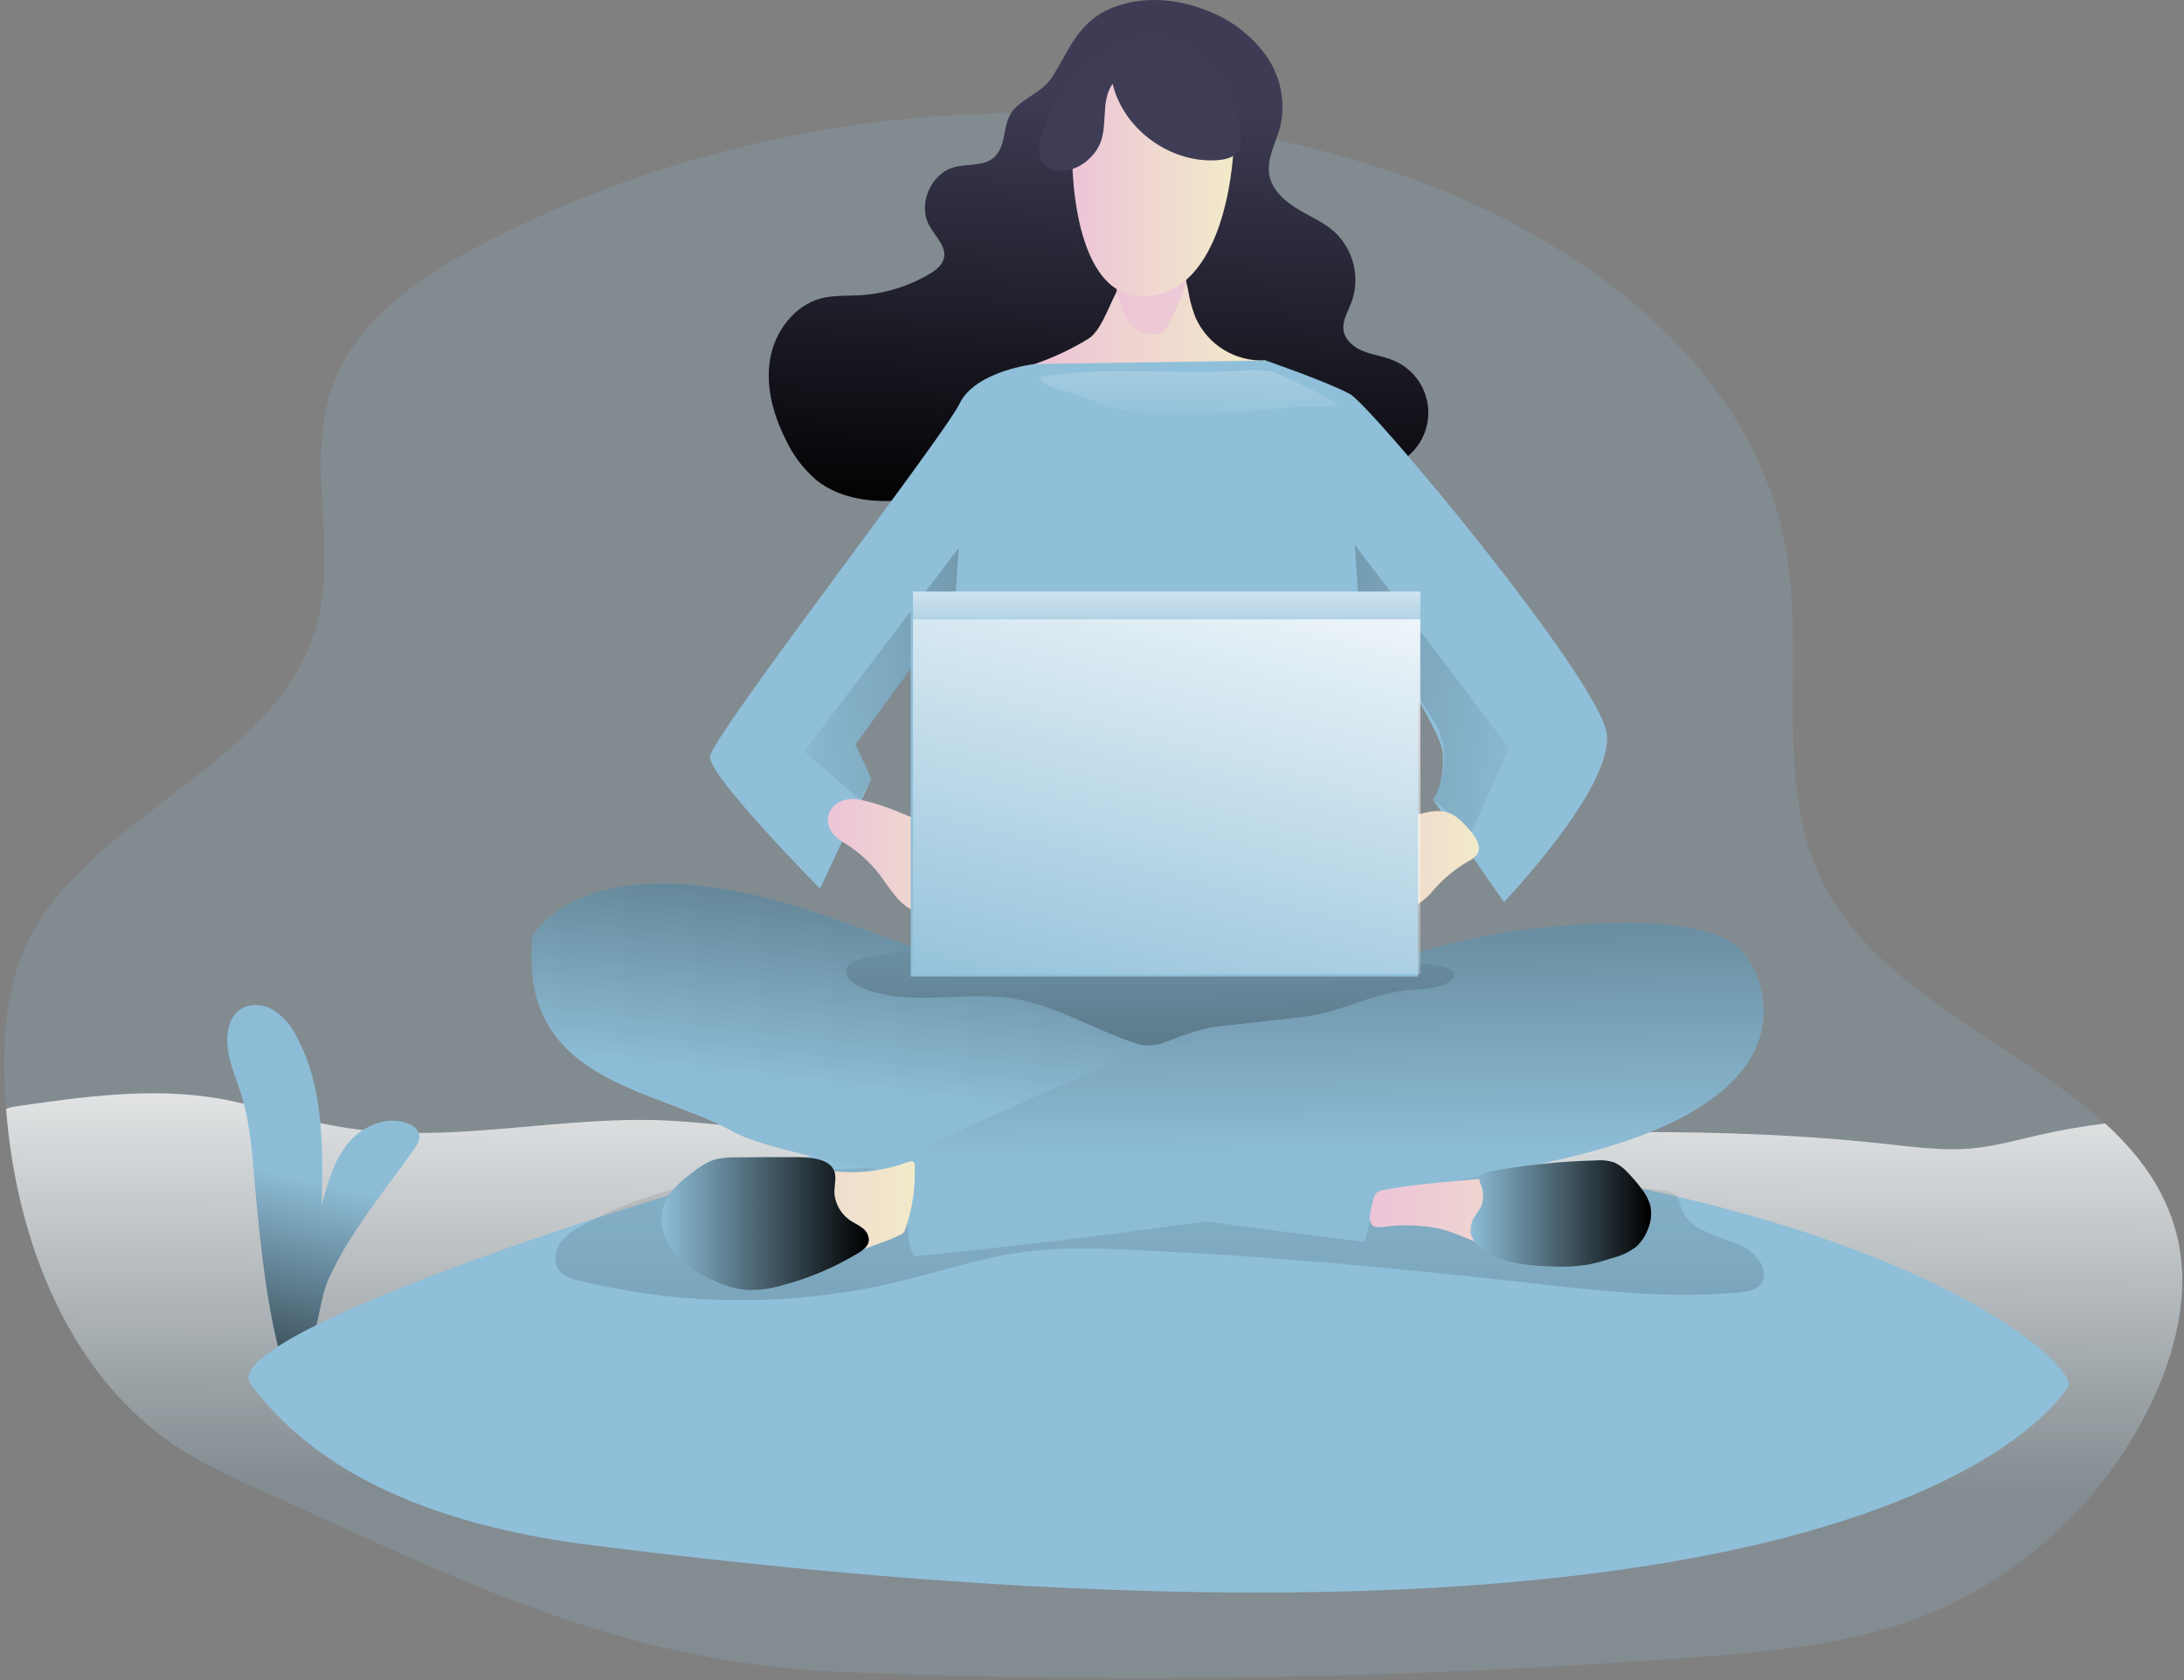 <svg fill="none" height="200" viewBox="0 0 260 200" width="260" xmlns="http://www.w3.org/2000/svg" xmlns:xlink="http://www.w3.org/1999/xlink"><rect x="0" y="0" width="260" height="200" fill="#808080" stroke="none"/><linearGradient id="a"><stop offset="0" stop-color="#fff" stop-opacity=".01"/><stop offset=".76" stop-color="#fff" stop-opacity=".76"/><stop offset=".99" stop-color="#fff"/></linearGradient><linearGradient id="b" gradientUnits="userSpaceOnUse" x1="239.36" x2="239.794" xlink:href="#a" y1="177.717" y2="117.227"/><linearGradient id="c"><stop offset="0" stop-opacity=".01"/><stop offset=".99"/></linearGradient><linearGradient id="d" gradientUnits="userSpaceOnUse" x1="27.585" x2="18.887" xlink:href="#c" y1="138.115" y2="174.968"/><linearGradient id="e" gradientUnits="userSpaceOnUse" x1="99.842" x2="96.843" xlink:href="#c" y1="9.621" y2="62.031"/><linearGradient id="f" gradientUnits="userSpaceOnUse" x1="-959.697" x2="-959.598" xlink:href="#c" y1="123.458" y2="377.932"/><linearGradient id="g" gradientUnits="userSpaceOnUse" x1="201.227" x2="210.497" xlink:href="#c" y1="141.931" y2="62.537"/><linearGradient id="h" gradientUnits="userSpaceOnUse" x1="297.412" x2="295.546" xlink:href="#c" y1="135.448" y2="27.837"/><linearGradient id="i"><stop offset="0" stop-color="#ecc4d7"/><stop offset=".42" stop-color="#efd4d1"/><stop offset="1" stop-color="#f2eac9"/></linearGradient><linearGradient id="j" gradientUnits="userSpaceOnUse" x1="123.175" x2="150.711" xlink:href="#i" y1="50.313" y2="50.313"/><linearGradient id="k" gradientUnits="userSpaceOnUse" x1="103.384" x2="132.145" xlink:href="#i" y1="45.26" y2="105.667"/><linearGradient id="l" gradientUnits="userSpaceOnUse" x1="-216.062" x2="-214.375" xlink:href="#c" y1="90.613" y2="203.41"/><linearGradient id="m" gradientUnits="userSpaceOnUse" x1="196.329" x2="59.106" xlink:href="#c" y1="-37.045" y2="-51.031"/><linearGradient id="n" gradientUnits="userSpaceOnUse" x1="98.54" x2="119.642" xlink:href="#i" y1="110.096" y2="110.096"/><linearGradient id="o" gradientUnits="userSpaceOnUse" x1="153.779" x2="176.032" xlink:href="#i" y1="109.121" y2="109.121"/><linearGradient id="p" gradientUnits="userSpaceOnUse" x1="80.082" x2="108.921" xlink:href="#i" y1="153.209" y2="153.209"/><linearGradient id="q" gradientUnits="userSpaceOnUse" x1="163.073" x2="195.036" xlink:href="#i" y1="149.487" y2="149.487"/><linearGradient id="r" gradientUnits="userSpaceOnUse" x1="175.036" x2="196.552" xlink:href="#c" y1="150.828" y2="150.828"/><linearGradient id="s" gradientUnits="userSpaceOnUse" x1="78.762" x2="103.439" xlink:href="#c" y1="153.582" y2="153.582"/><linearGradient id="t" gradientUnits="userSpaceOnUse" x1="127.561" x2="146.866" xlink:href="#i" y1="35.288" y2="35.288"/><linearGradient id="u" gradientUnits="userSpaceOnUse" x1="105.706" x2="243.383" xlink:href="#c" y1="195.238" y2="176.955"/><linearGradient id="v" gradientUnits="userSpaceOnUse" x1="271.703" x2="272.597" xlink:href="#a" y1="54.154" y2="14.038"/><linearGradient id="w" gradientUnits="userSpaceOnUse" x1="256.63" x2="256.632" xlink:href="#a" y1="77.542" y2="65.014"/><linearGradient id="x" gradientUnits="userSpaceOnUse" x1="169.69" x2="186.751" xlink:href="#a" y1="134.287" y2="66.934"/><path d="m256.72 165.673c-5.504 12.456-15.788 22.184-28.543 27-8.303 3.109-17.282 3.917-26.13 4.591-33.842 2.562-67.805 3.156-101.716 1.777-26.639-1.083-45.363-10.881-69.116-21.555-3.292-1.383-6.48-3.002-9.539-4.844-13.358-8.513-19.721-24.741-20.956-40.648-.093-1.202-.15-2.399-.187-3.596-.119-4.803.15-9.772 1.894-14.285 6.492-16.855 30.681-22.445 35.331-39.896 2.403-9.036-1.308-18.985 1.676-27.839 2.776-8.228 10.649-13.56 18.371-17.539 32.269-16.642 71.165-19.974 105.811-9.088 22.466 7.052 44.994 22.596 49.026 45.762 2.305 13.243-1.66 27.777 4.458 39.752 6.612 12.953 23.027 18.917 33.484 28.471 4.271 3.896 7.545 8.394 8.744 14.202 1.23 5.948-.171 12.166-2.61 17.736z" fill="#8fbfd9" opacity=".18"/><path d="m256.721 165.673c-5.504 12.457-15.787 22.184-28.542 27-8.304 3.109-17.282 3.917-26.13 4.591-33.842 2.563-67.805 3.156-101.717 1.777-26.638-1.083-45.362-10.881-69.115-21.555-3.292-1.383-6.48-3.002-9.539-4.844-13.358-8.513-19.721-24.741-20.956-40.648.491-.168.999-.283 1.515-.342 7.733-1.103 15.616-2.197 23.353-.958 4.806.782 9.43 2.456 14.22 3.331 13.493 2.498 27.012-1.445 40.547-.58 11.443.731 22.715 3.181 34.309 3.529 12.206.373 24.428-.052 36.628-.607 24.392-1.114 48.954-2.86 73.319-.176 3.379.368 6.747.824 10.151.518 2.73-.254 5.387-1.005 8.065-1.611 2.57-.585 5.168-1.038 7.784-1.358 4.271 3.897 7.546 8.394 8.745 14.202 1.204 5.943-.197 12.161-2.637 17.731z" fill="url(#b)"/><path d="m49.258 136.865c.41-.576.836-1.275.623-1.949-.193-.47-.567-.843-1.038-1.036-2.465-1.207-5.569.036-7.333 2.135-1.764 2.098-2.517 4.839-3.217 7.492.176-6.798.275-13.938-2.901-19.953-.607-1.304-1.546-2.427-2.725-3.254-1.22-.757-2.88-.933-4.063-.125-1.183.809-1.557 2.249-1.557 3.627 0 2.275 1.038 4.405 1.692 6.576 1.152 3.735 1.323 7.689 1.687 11.585.649 6.995 1.391 14.088 3.327 20.845-.073-.249 2.818-2.197 3.114-2.788 1.152-2.223 1.178-5.399 2.278-7.808 2.543-5.601 6.586-10.363 10.115-15.347z" fill="#8fbfd9"/><path d="m49.258 136.865c.41-.576.836-1.275.623-1.949-.193-.47-.567-.843-1.038-1.036-2.465-1.207-5.569.036-7.333 2.135-1.764 2.098-2.517 4.839-3.217 7.492.176-6.798.275-13.938-2.901-19.953-.607-1.304-1.546-2.427-2.725-3.254-1.22-.757-2.88-.933-4.063-.125-1.183.809-1.557 2.249-1.557 3.627 0 2.275 1.038 4.405 1.692 6.576 1.152 3.735 1.323 7.689 1.687 11.585.649 6.995 1.391 14.088 3.327 20.845-.073-.249 2.818-2.197 3.114-2.788 1.152-2.223 1.178-5.399 2.278-7.808 2.543-5.601 6.586-10.363 10.115-15.347z" fill="url(#d)"/><path d="m133.021.704c3.477-1.192 7.374-.788 10.784.601 2.781 1.067 5.19 2.92 6.933 5.332 1.732 2.447 2.34 5.514 1.671 8.435-.519 1.933-1.655 3.813-1.297 5.782.311 1.73 1.749 3.036 3.249 3.958 1.499.922 3.17 1.601 4.483 2.777 2.319 2.146 3.117 5.473 2.024 8.435-.425 1.093-1.115 2.187-.923 3.347s1.276 2.026 2.392 2.461c1.116.435 2.33.58 3.446 1.036 2.143.854 3.7 2.743 4.129 5.006.428 2.264-.333 4.589-2.017 6.165-1.52 1.43-3.607 2.072-5.625 2.591-7.83 1.964-15.937 2.59-23.976 1.85-6.192-.575-12.393-1.964-18.574-1.249-3.856.446-7.582 1.705-11.417 2.207-3.835.503-8.065.135-11.101-2.285-1.523-1.305-2.752-2.917-3.607-4.731-1.515-2.979-2.465-6.368-1.91-9.658.555-3.29 2.87-6.415 6.113-7.254 1.443-.368 2.963-.269 4.453-.347 2.945-.163 5.809-1.024 8.355-2.513.768-.451 1.557-1.036 1.764-1.891.343-1.42-1.001-2.591-1.717-3.876-1.433-2.549.15-6.254 2.984-6.99 1.66-.43 3.695-.052 4.862-1.306 1.464-1.554.722-4.031 2.299-5.668 1.412-1.461 3.384-2.01 4.515-3.829 2.216-3.586 3.223-6.845 7.707-8.389z" fill="#3f3d56"/><path d="m133.021.704c3.477-1.192 7.374-.788 10.784.601 2.781 1.067 5.19 2.92 6.933 5.332 1.732 2.447 2.34 5.514 1.671 8.435-.519 1.933-1.655 3.813-1.297 5.782.311 1.73 1.749 3.036 3.249 3.958 1.499.922 3.17 1.601 4.483 2.777 2.319 2.146 3.117 5.473 2.024 8.435-.425 1.093-1.115 2.187-.923 3.347s1.276 2.026 2.392 2.461c1.116.435 2.33.58 3.446 1.036 2.143.854 3.7 2.743 4.129 5.006.428 2.264-.333 4.589-2.017 6.165-1.52 1.43-3.607 2.072-5.625 2.591-7.83 1.964-15.937 2.59-23.976 1.85-6.192-.575-12.393-1.964-18.574-1.249-3.856.446-7.582 1.705-11.417 2.207-3.835.503-8.065.135-11.101-2.285-1.523-1.305-2.752-2.917-3.607-4.731-1.515-2.979-2.465-6.368-1.91-9.658.555-3.29 2.87-6.415 6.113-7.254 1.443-.368 2.963-.269 4.453-.347 2.945-.163 5.809-1.024 8.355-2.513.768-.451 1.557-1.036 1.764-1.891.343-1.42-1.001-2.591-1.717-3.876-1.433-2.549.15-6.254 2.984-6.99 1.66-.43 3.695-.052 4.862-1.306 1.464-1.554.722-4.031 2.299-5.668 1.412-1.461 3.384-2.01 4.515-3.829 2.216-3.586 3.223-6.845 7.707-8.389z" fill="url(#e)"/><path d="m29.835 164.756c9.02 12.243 25.097 17.202 40.194 19.134 153.956 19.69 175.435-17.922 176.136-18.735 2.533-2.928-34.853-35.907-144.889-28.461-7.696.518-76.329 21.424-71.44 28.062z" fill="#8fbfd9"/><path d="m69.442 145.818c-1.087.497-2.037 1.251-2.766 2.197-.659.99-.804 2.42-.031 3.321.55.648 1.427.897 2.257 1.104 12.467 3.062 25.486 3.114 37.978.15 5.054-1.207 10.011-2.907 15.164-3.585 4.152-.545 8.381-.415 12.58-.228 15.449.683 30.867 2.072 46.234 3.813 8.718.99 17.504 2.073 26.239 1.259.866-.083 1.806-.218 2.402-.85 1.381-1.456-.295-3.829-2.117-4.663-2.693-1.249-6.357-1.772-7.265-4.601-.085-.478-.261-.936-.519-1.347-.471-.434-1.088-.675-1.729-.674-35.258-4.093-70.834-4.725-106.216-1.886-8.241.653-14.936 2.052-22.212 5.99z" fill="url(#f)"/><path d="m63.396 111.461s6.409-12.213 34.376-2.617c27.967 9.596 67.88 26.762 67.88 26.762l-3.202 12.217s-65.841-7.855-75.166-13.093c-9.326-5.238-25.637-5.814-23.888-23.269z" fill="#8fbfd9"/><path d="m63.396 111.461s6.409-12.213 34.376-2.617c27.967 9.596 67.88 26.762 67.88 26.762l-3.202 12.217s-65.841-7.855-75.166-13.093c-9.326-5.238-25.637-5.814-23.888-23.269z" fill="url(#g)"/><path d="m109.718 136.766s48.653-23.534 72.271-26.176c23.618-2.643 25.346 2.616 26.223 3.782s9.611 16.285-22.144 23.56c-31.755 7.274-77.201 11.632-77.201 11.632s-2.356-2.907.851-12.798z" fill="#8fbfd9"/><path d="m109.718 136.766s48.653-23.534 72.271-26.176c23.618-2.643 25.346 2.616 26.223 3.782s9.611 16.285-22.144 23.56c-31.755 7.274-77.201 11.632-77.201 11.632s-2.356-2.907.851-12.798z" fill="url(#h)"/><path d="m129.574 40.321c-2.016 1.239-4.164 2.25-6.404 3.015 1.187 1.938 2.802 3.579 4.722 4.798 2.798 1.689 6.171 2.15 9.44 2.181 1.849.073 3.697-.149 5.475-.658 2.382-.767 4.422-2.326 6.327-3.948.851-.736 1.774-1.715 1.556-2.813-3.567.209-6.892-1.809-8.35-5.067-.286-.726-.518-1.473-.695-2.233-.083-.321-.4-2.352-.623-2.591-.551-.53-1.322-.767-2.076-.637-1.671.3-3.99-.269-5.189 1.093-1.401 1.56-2.31 5.679-4.183 6.86z" fill="url(#j)"/><path d="m134.942 39.077c.868.566 1.904.82 2.937.72 1.038-.119 1.847-2.591 2.346-3.508.147-.287.272-.585.373-.891.443-1.088.715-2.238.805-3.409 0 .326-2.164.668-2.445.71-.903.135-1.821.181-2.729.275-1.261.13-3.784.186-3.223 2.005.28.927 1.121 3.591 1.936 4.098z" fill="url(#k)"/><path d="m123.176 43.336s-7.047.788-8.942 4.715c-1.894 3.928-29.581 39.705-29.715 42.031s13.109 15.71 13.109 15.71l6.118-13.093-1.894-4.067 11.801-16.29-.467 42.073 24.822 9.896 22.705-8.715.84-43.399s9.907 13.959 10.198 17.451c.291 3.492-1.163 5.529-1.163 5.529l8.449 12.212s13.109-13.668 12.237-20.067c-.872-6.399-27.967-38.979-30.561-40.409-2.595-1.43-10.027-3.995-10.027-3.995z" fill="#8fbfd9"/><path d="m108.774 112.994c-2.115.23-4.21.611-6.269 1.14-.706.181-1.511.472-1.734 1.166-.306.943.691 1.782 1.599 2.186 5.63 2.503 12.221.425 18.314 1.399 5.221.84 9.813 3.876 14.873 5.425.241.091.496.137.753.135.569.01 1.137-.035 1.697-.135 2.418-.834 4.453-1.824 7.11-2.124l9.995-1.124c4.177-.472 7.608-2.493 11.765-3.109 1.769-.264 3.632-.099 5.278-.834.602-.275 1.214-.975.83-1.508-.164-.185-.382-.314-.623-.368-1.801-.586-3.731-.544-5.62-.518-19.29.342-38.782-3.803-57.968-1.731z" fill="#8fbfd9"/><path d="m108.774 112.994c-2.115.23-4.21.611-6.269 1.14-.706.181-1.511.472-1.734 1.166-.306.943.691 1.782 1.599 2.186 5.63 2.503 12.221.425 18.314 1.399 5.221.84 9.813 3.876 14.873 5.425.241.091.496.137.753.135.569.01 1.137-.035 1.697-.135 2.418-.834 4.453-1.824 7.11-2.124l9.995-1.124c4.177-.472 7.608-2.493 11.765-3.109 1.769-.264 3.632-.099 5.278-.834.602-.275 1.214-.975.83-1.508-.164-.185-.382-.314-.623-.368-1.801-.586-3.731-.544-5.62-.518-19.29.342-38.782-3.803-57.968-1.731z" fill="url(#l)"/><path d="m161.283 64.854.488 7.124 8.822 13.674c1.532 2.377 1.785 5.358.675 7.958l-.669 1.554 4.551 3.902 4.53-9.99z" fill="url(#m)"/><path d="m114.317 99.865c.898.313 1.749.749 2.527 1.295 1.972 1.508 2.621 4.176 2.782 6.653.064.456.005.921-.171 1.347-.424.646-1.172 1.003-1.941.927-1.827 0-3.456-1.233-5.278-1.409-.934-.093-1.889.093-2.808-.093-2.159-.441-3.363-2.658-4.67-4.415-1.208-1.585-2.711-2.922-4.427-3.938-3.347-1.974-1.557-5.761 2.076-5.026 4.017.824 8.085 3.109 11.91 4.658z" fill="url(#n)"/><path d="m160.811 98.802c-.842.147-1.652.434-2.398.85-1.069.679-1.728 1.834-2.595 2.736-.737.741-1.681 1.389-1.946 2.399-.137.622-.058 1.273.223 1.844.902 1.861 2.979 2.845 4.993 2.363.799-.217 1.52-.663 2.314-.886 2.466-.699 5.356.746 7.551-.565.694-.488 1.311-1.077 1.832-1.746 1.181-1.307 2.557-2.424 4.079-3.311.385-.178.723-.444.986-.777.519-.818-.046-1.886-.669-2.632-1.822-2.176-2.87-2.938-5.615-2.311-2.938.663-5.844 1.357-8.755 2.036z" fill="url(#o)"/><path d="m103.254 139.455c-4.894.487-9.798-1.321-14.697-.86-1.766.189-3.501.607-5.159 1.244-.805.246-1.548.661-2.18 1.217-1.09 1.073-1.303 2.778-1.038 4.28.519 2.933 2.678 5.435 5.345 6.767 1.648.843 3.499 1.211 5.345 1.062.877-.105 1.744-.279 2.595-.518 1.914-.4 3.777-1.015 5.553-1.834 1.121-.57 2.154-1.295 3.28-1.845 1.598-.777 3.358-1.176 4.93-2 .122-.052.233-.128.327-.222.097-.122.169-.261.213-.41.782-2.199 1.164-4.521 1.126-6.855 0-.331.109-1.036-.233-1.217-.265-.135-1.407.383-1.713.466-1.21.342-2.446.585-3.695.725z" fill="url(#p)"/><path d="m171.449 146.284c2.357.596 4.495 1.85 6.83 2.508 2.006.514 4.074.753 6.145.71 3.113 0 6.388-.238 9.087-1.819.435-.229.815-.549 1.115-.938.696-.989.39-2.357-.072-3.476-.8-1.964-2.112-3.876-4.09-4.663-2.335-.907-4.935 0-7.364.585-5.978 1.497-12.263 1.269-18.309 2.461-.67-.013-1.235.498-1.287 1.166-.171.725-.617 1.922-.342 2.668.316.871 1.178.56 1.935.519 2.119-.26 4.265-.166 6.352.279z" fill="url(#q)"/><path d="m176.359 143.528c-.213.42-.463.821-.747 1.197-.43.616-.615 1.369-.519 2.114.244.885.838 1.633 1.645 2.072 2.273 1.482 5.112 1.757 7.826 1.85 1.454.089 2.914.025 4.354-.192 1.027-.201 2.04-.471 3.031-.808 1.005-.247 1.952-.689 2.787-1.3.637-.564 1.125-1.276 1.422-2.073.401-.908.51-1.919.311-2.891-.224-.745-.594-1.437-1.09-2.036-.509-.681-1.064-1.327-1.66-1.933-.436-.485-.966-.876-1.557-1.15-.712-.229-1.463-.308-2.206-.234-4.265.104-8.515.549-12.709 1.332-.328.038-.641.159-.909.352-.544.472 0 1.099.104 1.643.186.678.157 1.396-.083 2.057z" fill="#8fbfd9"/><path d="m101.135 145.233c.487.336 1.037.57 1.505.932.498.338.796.901.794 1.503-.068.715-.737 1.207-1.35 1.554-2.816 1.701-5.865 2.983-9.05 3.809-1.39.416-2.842.592-4.292.518-1.184-.141-2.34-.457-3.43-.938-1.915-.788-3.773-1.85-5.06-3.466-1.287-1.617-1.91-3.871-1.178-5.804.618-1.637 2.076-2.792 3.467-3.844.71-.592 1.511-1.067 2.372-1.404.844-.237 1.719-.342 2.595-.311 2.299-.036 4.593-.031 6.892-.031 1.557 0 4.645-.026 5.003 2 .166.927-.228 1.86 0 2.824.223 1.071.842 2.02 1.734 2.658z" fill="#8fbfd9"/><path d="m176.359 143.528c-.213.42-.463.821-.747 1.197-.43.616-.615 1.369-.519 2.114.244.885.838 1.633 1.645 2.072 2.273 1.482 5.112 1.757 7.826 1.85 1.454.089 2.914.025 4.354-.192 1.027-.201 2.04-.471 3.031-.808 1.005-.247 1.952-.689 2.787-1.3.637-.564 1.125-1.276 1.422-2.073.401-.908.51-1.919.311-2.891-.224-.745-.594-1.437-1.09-2.036-.509-.681-1.064-1.327-1.66-1.933-.436-.485-.966-.876-1.557-1.15-.712-.229-1.463-.308-2.206-.234-4.265.104-8.515.549-12.709 1.332-.328.038-.641.159-.909.352-.544.472 0 1.099.104 1.643.186.678.157 1.396-.083 2.057z" fill="url(#r)"/><path d="m101.135 145.233c.487.336 1.037.57 1.505.932.498.338.796.901.794 1.503-.068.715-.737 1.207-1.35 1.554-2.816 1.701-5.865 2.983-9.05 3.809-1.39.416-2.842.592-4.292.518-1.184-.141-2.34-.457-3.43-.938-1.915-.788-3.773-1.85-5.06-3.466-1.287-1.617-1.91-3.871-1.178-5.804.618-1.637 2.076-2.792 3.467-3.844.71-.592 1.511-1.067 2.372-1.404.844-.237 1.719-.342 2.595-.311 2.299-.036 4.593-.031 6.892-.031 1.557 0 4.645-.026 5.003 2 .166.927-.228 1.86 0 2.824.223 1.071.842 2.02 1.734 2.658z" fill="url(#s)"/><path d="m127.634 17.948s-.436 18.326 9.18 17.306 10.052-17.876 10.052-17.876-3.933-9.891-12.237-8.435c-8.303 1.456-6.995 9.005-6.995 9.005z" fill="url(#t)"/><path d="m132.454 9.978c1.318 5.503 7.027 9.586 12.668 9.073.971-.093 2.076-.414 2.45-1.311.139-.411.183-.849.129-1.28-.124-2.809-1.047-5.525-2.662-7.829-1.643-2.301-4.18-3.805-6.99-4.145-4.028-.378-7.785 2.119-10.52 5.114-1.707 1.881-6.871 10.451-1.24 10.72 1.801.083 3.544-1.223 4.411-2.705 1.37-2.368.187-5.42 1.754-7.637z" fill="#3f3d56"/><path d="m114.14 65.217-.488 7.124-11.796 16.285 1.889 4.072-1.37 2.508-6.643-5.756z" fill="url(#u)"/><path d="m123.715 44.87c.389 1.036 1.692 1.327 2.776 1.591 2.076.518 4.038 1.554 6.129 2.072 2.186.475 4.422.688 6.659.632 2.823.047 5.651.093 8.469-.109 3.778-.264 7.561-.959 11.329-.58.254-.187-.042-.565-.317-.72-1.961-1.109-4.016-2.036-6.046-3.015-1.681-.819-3.113-.72-4.982-.611-5.111.29-10.234 0-15.35.052-2.903.014-5.799.245-8.667.689z" fill="url(#v)"/><path d="m108.422 70.414h60.402v45.834h-60.402z" fill="#8fbfd9"/><path d="m108.691 70.414h60.402v3.207h-60.402z" fill="url(#w)"/><path d="m108.691 73.683h60.402v42.275h-60.402z" fill="url(#x)"/></svg>